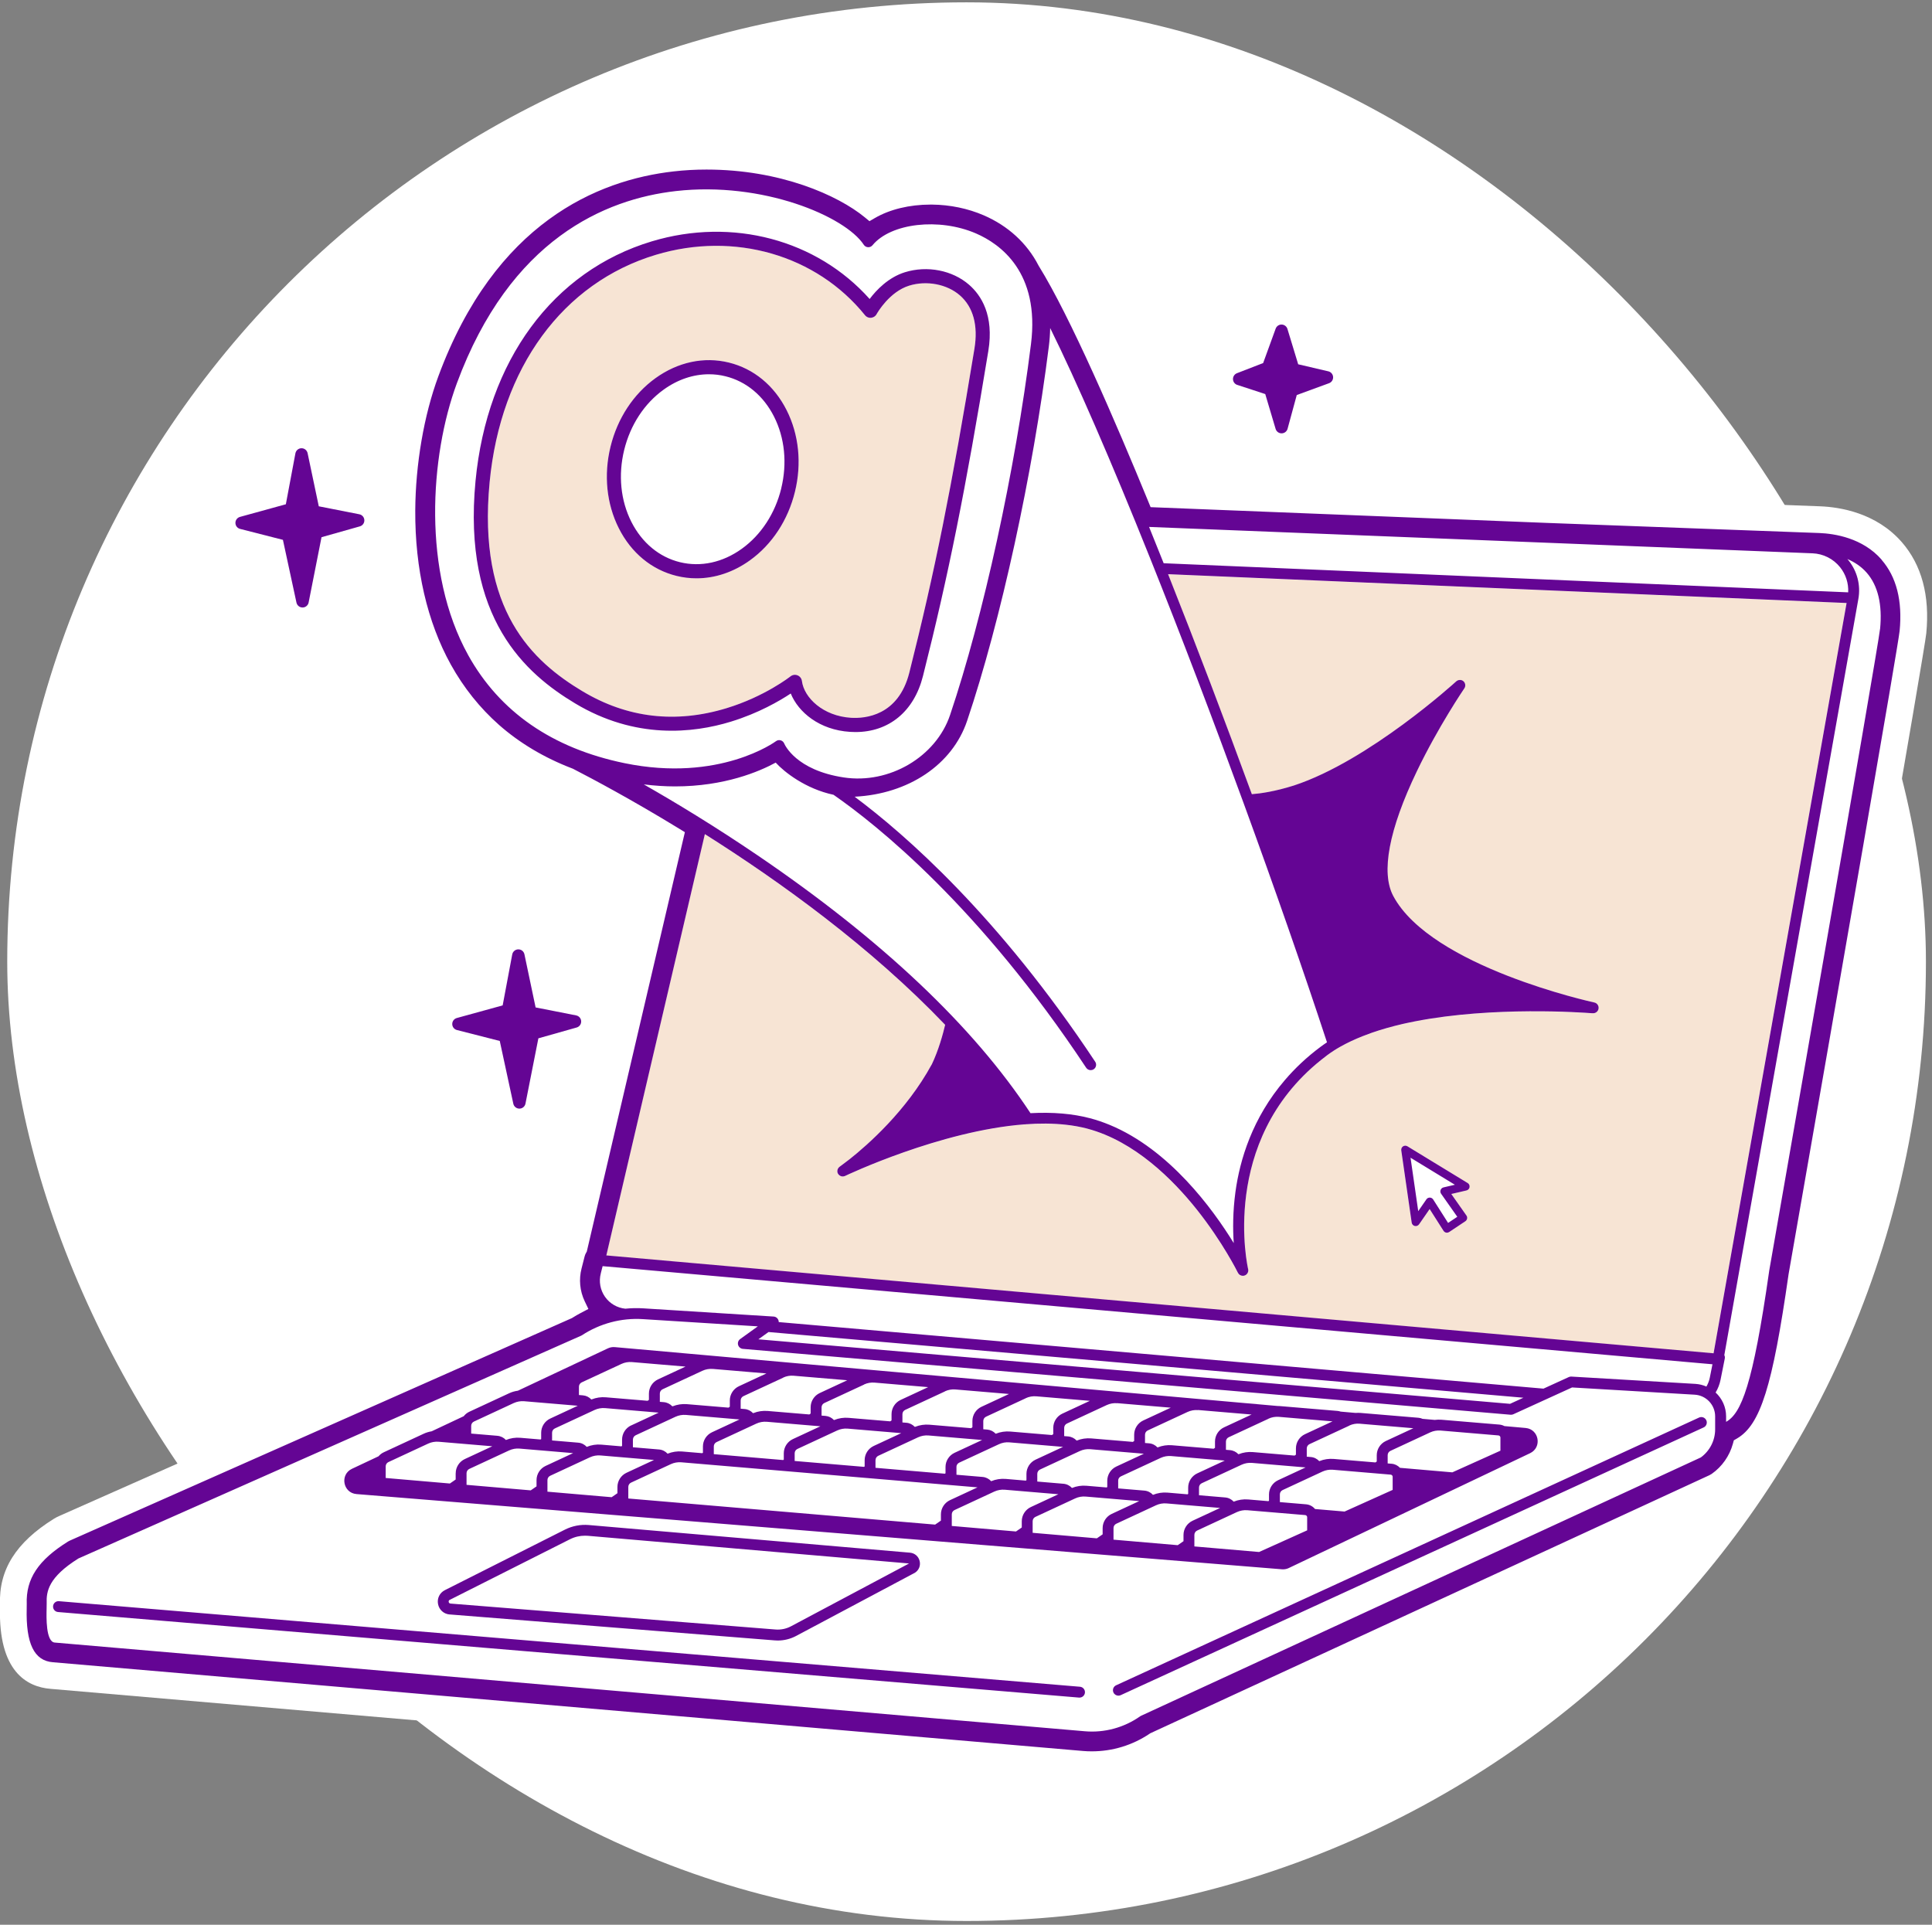 <svg width="267" height="266" viewBox="0 0 267 266" fill="none" xmlns="http://www.w3.org/2000/svg">
<rect x="0" y="0" width="267" height="266" fill="#808080" stroke="none"/>
<rect x="1" y="0.323" width="265.161" height="265.161" rx="132.581" fill="white"/>
<g clip-path="url(#clip0_326_16)">
<path d="M262.828 74.927C259.289 70.865 254.256 70.081 251.564 69.973L213.874 68.573L161.528 66.493C157.037 55.609 151.043 41.85 146.764 34.92C144.773 31.099 141.539 28.142 137.408 26.362C134.786 25.229 131.818 24.612 128.821 24.578H128.584C125.647 24.578 122.896 25.13 120.535 26.18C114.915 22.236 106.151 19.737 97.637 19.737C95.966 19.737 94.295 19.831 92.664 20.018C81.134 21.329 65.606 27.723 57.098 50.743C54.968 56.506 53.726 63.718 53.687 70.525C53.637 79.216 55.501 87.211 59.074 93.649C61.051 97.208 63.555 100.338 66.518 102.951C69.673 105.731 73.414 107.969 77.644 109.606C80.094 110.873 84.772 113.362 90.441 116.773L77.609 171.638C77.442 171.988 77.303 172.348 77.21 172.727L76.796 174.349C76.382 175.931 76.352 177.578 76.692 179.15L8.114 209.545C7.892 209.644 7.685 209.757 7.453 209.895C2.189 213.173 -0.177 216.959 2.80362e-05 221.77C2.80362e-05 221.829 2.80362e-05 221.913 2.80362e-05 222.007V222.145C-0.232 230.978 3.692 233.142 7.005 233.404L149.382 245.668C149.88 245.712 150.387 245.732 150.89 245.732C154.43 245.732 157.846 244.707 160.793 242.77L237.767 207.238C238.087 207.095 238.393 206.918 238.688 206.711C240.547 205.404 241.962 203.556 242.75 201.436C247.088 198.247 248.744 191.257 250.825 176.705L250.849 176.567C255.384 150.633 265.963 90.036 266.209 87.532C266.717 82.326 265.579 78.082 262.818 74.912L262.828 74.927Z" fill="white"/>
<path d="M62.269 221.622L107.176 225.206C107.921 225.265 108.66 225.112 109.321 224.762L125.637 216.081L81.252 212.256C81.119 212.246 80.986 212.241 80.853 212.241C80.128 212.241 79.414 212.409 78.763 212.739L62.17 221.105C62.018 221.183 62.008 221.312 62.023 221.405C62.042 221.499 62.101 221.612 62.274 221.627L62.269 221.622Z" fill="white"/>
<path d="M192.189 203.792L184.193 203.117C183.7 203.073 183.202 203.166 182.754 203.373L177.257 205.927C177.026 206.035 176.878 206.267 176.878 206.523V207.588L180.496 207.894C180.999 207.938 181.433 208.184 181.733 208.544C183.552 208.702 185.258 208.85 185.82 208.894C186.757 208.47 191.065 206.533 192.465 205.902V204.088C192.465 203.935 192.342 203.802 192.189 203.792Z" fill="white"/>
<path d="M255.187 83.351L161.419 79.368C165.298 89.143 169.262 99.593 172.993 109.773C174.176 109.684 176.188 109.403 178.83 108.565C189.216 105.139 201.096 94.309 201.239 94.181C201.254 94.166 201.269 94.156 201.288 94.146C201.308 94.132 201.328 94.117 201.347 94.102C201.367 94.087 201.392 94.077 201.412 94.067C201.431 94.058 201.451 94.048 201.471 94.038C201.495 94.028 201.52 94.023 201.54 94.018C201.559 94.013 201.579 94.003 201.599 94.003C201.623 93.999 201.648 93.999 201.673 93.994C201.693 93.994 201.712 93.989 201.732 93.989C201.757 93.989 201.786 93.989 201.811 93.989C201.831 93.989 201.85 93.989 201.865 93.989C201.895 93.989 201.919 93.999 201.944 94.008C201.959 94.008 201.978 94.018 201.993 94.023C202.018 94.033 202.047 94.048 202.072 94.058C202.087 94.063 202.102 94.072 202.116 94.077C202.141 94.092 202.166 94.107 202.185 94.127C202.2 94.136 202.215 94.146 202.23 94.156C202.25 94.176 202.269 94.196 202.289 94.215C202.299 94.23 202.314 94.24 202.323 94.255C202.343 94.279 202.363 94.309 202.378 94.339C202.383 94.349 202.392 94.358 202.397 94.368C202.417 94.403 202.432 94.437 202.442 94.477C202.442 94.482 202.447 94.487 202.452 94.496C202.466 94.541 202.476 94.58 202.481 94.624C202.506 94.802 202.466 94.989 202.358 95.152C202.323 95.206 198.755 100.446 195.787 106.633C191.937 114.658 190.818 120.608 192.539 123.841C197.769 133.651 220.094 138.511 220.321 138.561C220.71 138.644 220.967 139.014 220.907 139.408C220.848 139.803 220.493 140.079 220.099 140.044C220.099 140.044 220.089 140.044 220.084 140.044C220.074 140.044 220.06 140.044 220.035 140.044C220.025 140.044 220.015 140.044 220 140.044C220 140.044 219.996 140.044 219.991 140.044C218.724 139.946 206.366 139.054 195.521 141.173C195.161 141.242 194.806 141.316 194.461 141.39C194.288 141.43 194.116 141.464 193.943 141.503C193.899 141.513 193.86 141.523 193.815 141.533C192.287 141.888 190.872 142.292 189.566 142.746C189.132 142.899 188.708 143.056 188.299 143.219C187.18 143.663 186.16 144.141 185.238 144.663C185.228 144.668 185.218 144.673 185.208 144.678C185.075 144.752 184.947 144.831 184.819 144.905C184.76 144.939 184.706 144.974 184.646 145.008C184.548 145.067 184.449 145.127 184.356 145.191C184.262 145.25 184.168 145.314 184.08 145.373C184.016 145.417 183.951 145.457 183.887 145.501C183.73 145.61 183.572 145.723 183.419 145.836C183.123 146.058 182.837 146.285 182.551 146.512C168.453 157.8 172.436 175.231 172.481 175.408C172.569 175.783 172.367 176.162 172.002 176.291C171.919 176.32 171.835 176.335 171.746 176.335C171.465 176.335 171.199 176.177 171.071 175.916C171.051 175.876 168.986 171.691 165.372 167.156C162.084 163.025 156.8 157.751 150.293 156.006C150.269 156.001 150.244 155.991 150.224 155.986C149.288 155.74 148.302 155.567 147.286 155.454C145.497 155.257 143.604 155.252 141.677 155.395C141.662 155.409 141.642 155.414 141.627 155.429C141.622 155.419 141.612 155.409 141.608 155.4C129.93 156.287 116.946 162.459 116.778 162.532C116.704 162.567 116.625 162.587 116.546 162.597C116.532 162.597 116.522 162.602 116.507 162.602C116.477 162.602 116.453 162.602 116.423 162.602C116.403 162.602 116.389 162.602 116.369 162.602C116.344 162.602 116.324 162.592 116.3 162.587C116.28 162.587 116.255 162.582 116.236 162.572C116.216 162.567 116.196 162.557 116.182 162.547C116.157 162.537 116.132 162.532 116.113 162.518C116.098 162.508 116.083 162.498 116.063 162.488C116.039 162.473 116.014 162.459 115.994 162.444C115.979 162.434 115.97 162.419 115.955 162.404C115.935 162.385 115.91 162.365 115.891 162.345C115.876 162.33 115.871 162.316 115.856 162.301C115.841 162.281 115.822 162.256 115.807 162.237C115.797 162.222 115.792 162.202 115.782 162.187C115.772 162.163 115.758 162.138 115.748 162.113C115.743 162.094 115.738 162.074 115.733 162.054C115.728 162.03 115.718 162.005 115.713 161.98C115.713 161.961 115.713 161.936 115.713 161.916C115.713 161.892 115.713 161.867 115.713 161.842C115.713 161.823 115.713 161.798 115.718 161.778C115.718 161.754 115.718 161.729 115.728 161.704C115.728 161.685 115.738 161.665 115.748 161.645C115.753 161.621 115.763 161.596 115.772 161.576C115.782 161.556 115.792 161.537 115.802 161.522C115.812 161.497 115.822 161.478 115.836 161.458C115.846 161.438 115.861 161.423 115.876 161.409C115.891 161.389 115.905 161.369 115.925 161.349C115.94 161.335 115.96 161.32 115.974 161.305C115.994 161.29 116.009 161.275 116.024 161.261C116.048 161.241 116.571 160.866 117.424 160.206C119.923 158.224 125.257 153.531 128.737 147.153C128.747 147.138 128.757 147.123 128.766 147.108C129.703 145.141 130.309 142.933 130.61 141.646C120.362 130.92 107.826 121.874 97.395 115.289L83.775 173.53L236.795 187.056L255.177 83.366L255.187 83.351ZM203.088 164.061C203.053 164.287 202.88 164.47 202.659 164.519L200.564 165.007L202.654 167.98C202.742 168.103 202.777 168.256 202.747 168.408C202.718 168.556 202.634 168.689 202.506 168.773L200.273 170.262C200.179 170.326 200.071 170.356 199.962 170.356C199.923 170.356 199.883 170.356 199.844 170.346C199.696 170.316 199.568 170.222 199.484 170.094L197.571 167.087L196.107 169.202C195.974 169.394 195.743 169.483 195.516 169.429C195.289 169.375 195.122 169.192 195.087 168.96L193.648 158.973C193.618 158.757 193.712 158.545 193.894 158.421C194.077 158.298 194.313 158.298 194.496 158.411L202.821 163.489C203.019 163.607 203.122 163.834 203.083 164.061H203.088Z" fill="#F7E4D4"/>
<path d="M92.265 200.903C92.901 200.647 93.591 200.538 94.271 200.597L97.056 200.834C97.086 200.814 97.116 200.79 97.15 200.77V199.902C97.15 199.064 97.643 198.295 98.402 197.94L102.208 196.171L94.794 195.545C94.301 195.505 93.803 195.594 93.354 195.801L87.858 198.355C87.626 198.463 87.478 198.695 87.478 198.951V200.016L91.097 200.321C91.56 200.361 91.974 200.578 92.27 200.903H92.265Z" fill="white"/>
<path d="M104.81 185.095L208.688 194.012L210.531 193.169L106.205 184.089L104.81 185.095Z" fill="white"/>
<path d="M216.802 190.304C216.915 190.255 217.034 190.23 217.157 190.235L234.311 191.246C234.849 191.28 235.356 191.414 235.825 191.616C236.037 191.251 236.199 190.847 236.288 190.413L236.663 188.535L83.283 174.974L83.032 175.965C82.741 177.084 82.953 178.267 83.618 179.208C84.274 180.135 85.294 180.731 86.423 180.845C87.251 180.761 88.084 180.741 88.912 180.796L106.915 181.929C107.23 181.949 107.501 182.166 107.59 182.472C107.61 182.545 107.62 182.619 107.62 182.693L213.307 191.892L216.802 190.295V190.304Z" fill="white"/>
<path d="M136.974 204.693C137.605 204.437 138.295 204.324 138.975 204.378L141.761 204.614C141.79 204.595 141.82 204.575 141.849 204.55V203.683C141.849 202.845 142.342 202.076 143.101 201.721L146.907 199.951L139.488 199.325C138.995 199.281 138.497 199.369 138.049 199.581L132.552 202.135C132.321 202.243 132.173 202.475 132.173 202.731V203.791L135.791 204.097C136.259 204.136 136.673 204.358 136.969 204.683L136.974 204.693Z" fill="white"/>
<path d="M170.499 207.529C171.135 207.273 171.821 207.164 172.506 207.223L175.291 207.46C175.32 207.44 175.35 207.42 175.38 207.396V206.528C175.38 205.69 175.873 204.921 176.632 204.566L180.437 202.797L173.023 202.171C172.535 202.126 172.032 202.215 171.584 202.427L166.088 204.98C165.856 205.089 165.708 205.32 165.708 205.577V206.642L169.326 206.947C169.79 206.987 170.204 207.204 170.499 207.529Z" fill="white"/>
<path d="M83.608 194.599C83.115 194.554 82.617 194.643 82.169 194.855L76.672 197.408C76.441 197.517 76.293 197.748 76.293 198.005V199.07L79.911 199.375C80.374 199.415 80.789 199.631 81.084 199.957C81.72 199.701 82.406 199.592 83.091 199.646L85.876 199.883C85.905 199.863 85.935 199.843 85.965 199.819V198.951C85.965 198.113 86.457 197.344 87.217 196.989L91.022 195.22L83.603 194.594L83.608 194.599Z" fill="white"/>
<path d="M159.335 206.587C159.966 206.331 160.651 206.217 161.326 206.277L164.111 206.513C164.141 206.493 164.17 206.474 164.2 206.449V205.582C164.2 204.744 164.693 203.975 165.452 203.62L169.258 201.85L161.839 201.224C161.346 201.18 160.848 201.268 160.399 201.48L154.903 204.034C154.671 204.142 154.523 204.374 154.523 204.63V205.695L158.142 206.001C158.615 206.04 159.034 206.257 159.33 206.587H159.335Z" fill="white"/>
<path d="M119.5 202.663V201.795C119.5 200.957 119.993 200.188 120.752 199.833L124.557 198.064L117.143 197.438C116.65 197.393 116.153 197.482 115.704 197.694L110.208 200.248C109.976 200.356 109.828 200.588 109.828 200.844V201.909L119.411 202.722C119.441 202.702 119.47 202.683 119.5 202.663Z" fill="white"/>
<path d="M108.32 201.712V200.844C108.32 200.006 108.813 199.237 109.572 198.882L113.378 197.112L105.964 196.486C105.471 196.447 104.973 196.536 104.524 196.743L99.028 199.296C98.796 199.405 98.648 199.636 98.648 199.893V200.957L108.231 201.771C108.261 201.751 108.29 201.731 108.32 201.707V201.712Z" fill="white"/>
<path d="M130.674 203.609V202.742C130.674 201.904 131.167 201.135 131.927 200.78L135.732 199.01L128.318 198.384C127.825 198.344 127.327 198.433 126.879 198.64L121.382 201.194C121.151 201.302 121.003 201.534 121.003 201.79V202.855L130.591 203.668C130.62 203.649 130.65 203.629 130.679 203.609H130.674Z" fill="white"/>
<path d="M195.999 167.383L197.128 165.752C197.232 165.599 197.404 165.51 197.592 165.51H197.601C197.789 165.51 197.966 165.614 198.065 165.771L200.125 169.01L201.397 168.162L199.159 164.978C199.051 164.825 199.026 164.628 199.095 164.45C199.159 164.273 199.312 164.145 199.494 164.1L201.062 163.735L194.935 159.999L195.999 167.383Z" fill="white"/>
<path d="M132.715 99.307C130.763 105.094 124.793 109.092 118.548 109.092C117.873 109.092 117.197 109.043 116.522 108.949C122.901 113.464 136.9 124.905 151.358 146.738C151.585 147.083 151.491 147.546 151.146 147.773C151.018 147.857 150.875 147.896 150.732 147.896C150.491 147.896 150.254 147.778 150.106 147.561C130.778 118.374 112.396 108.012 112.209 107.914C112.11 107.859 112.031 107.786 111.967 107.697C109.369 106.553 108.043 105.03 107.432 104.113C105.209 105.493 97.898 109.225 86.541 107.046C91.382 109.728 97.721 113.474 104.667 118.192C121.816 129.845 134.495 141.823 142.396 153.836C145.487 153.679 148.233 153.905 150.624 154.536C151.55 154.783 152.448 155.088 153.325 155.448C161.597 158.864 167.591 167.077 170.489 171.794C170.361 169.901 170.351 167.451 170.726 164.696C171.327 160.304 173.048 154.507 177.568 149.247C178.948 147.64 180.585 146.087 182.532 144.633C182.803 144.431 183.084 144.234 183.375 144.046C176.843 124.161 167.413 98.321 158.95 77.189C152.96 62.228 147.819 50.54 144.072 43.244C144.191 44.664 144.156 46.163 143.959 47.74C141.751 65.343 137.334 85.583 132.705 99.302L132.715 99.307Z" fill="white"/>
<path d="M86.305 105.475C99.427 108.181 107.161 102.503 107.235 102.443C107.422 102.305 107.664 102.256 107.886 102.32C108.107 102.384 108.29 102.547 108.379 102.759C108.448 102.922 109.995 106.456 116.621 107.452C122.901 108.398 129.343 104.607 131.296 98.83C135.895 85.195 140.287 65.073 142.48 47.559C143.723 37.646 138.246 33.722 134.869 32.263C129.787 30.069 123.108 30.833 120.579 33.9C120.426 34.082 120.194 34.185 119.963 34.171C119.726 34.156 119.509 34.033 119.376 33.835C116.793 29.897 105.386 25.046 93.398 26.412C83.662 27.521 70.506 33.027 63.136 52.981C59.424 63.028 58.33 79.068 64.704 90.544C69.066 98.401 76.332 103.424 86.309 105.48L86.305 105.475ZM65.724 66.454C67.321 49.827 76.431 37.449 90.095 33.347C101.231 30 112.889 33.136 120.189 41.318C121.111 40.086 122.787 38.326 125.06 37.621C128.141 36.665 131.626 37.345 133.933 39.352C135.594 40.796 137.403 43.556 136.59 48.51C133.43 67.77 131.069 79.526 127.559 93.427C126.327 98.317 122.861 101.167 118.223 101.167C117.981 101.167 117.735 101.157 117.483 101.142C113.239 100.876 110.336 98.421 109.286 95.838C107.762 96.849 104.859 98.549 101.029 99.722C95.799 101.329 87.818 102.192 79.497 97.203C72.709 93.132 63.9 85.511 65.729 66.449L65.724 66.454Z" fill="white"/>
<path d="M80.498 95.531C86.665 99.229 93.354 100.022 100.388 97.878C105.693 96.266 109.212 93.501 109.247 93.471C109.424 93.333 109.636 93.259 109.853 93.259C109.976 93.259 110.099 93.284 110.218 93.333C110.543 93.466 110.775 93.762 110.819 94.112C111.115 96.419 113.737 98.953 117.602 99.199C119.52 99.317 124.148 98.953 125.667 92.948C129.162 79.107 131.513 67.394 134.663 48.194C135.19 44.975 134.495 42.427 132.652 40.82C130.872 39.267 128.052 38.73 125.637 39.479C122.921 40.322 121.255 43.215 121.176 43.358C121.038 43.654 120.762 43.861 120.436 43.91C120.096 43.96 119.751 43.827 119.534 43.56C112.816 35.239 101.483 31.962 90.653 35.21C77.772 39.08 69.18 50.826 67.662 66.635C65.956 84.401 73.626 91.41 80.493 95.531H80.498ZM84.373 61.73C85.329 57.821 87.537 54.455 90.589 52.256C93.689 50.023 97.288 49.259 100.719 50.097C104.15 50.935 106.989 53.276 108.714 56.683C110.41 60.039 110.819 64.042 109.863 67.956C108.907 71.865 106.698 75.232 103.647 77.431C101.364 79.072 98.816 79.92 96.263 79.92C95.346 79.92 94.424 79.811 93.517 79.59C90.086 78.752 87.247 76.41 85.521 73.004C83.826 69.647 83.416 65.644 84.373 61.73Z" fill="#F7E4D4"/>
<path d="M255.414 81.858C255.478 80.606 255.084 79.368 254.29 78.382C253.358 77.224 251.978 76.524 250.489 76.465L158.792 72.817C159.457 74.464 160.133 76.14 160.808 77.835L255.409 81.858H255.414Z" fill="white"/>
<path d="M93.98 77.697C96.849 78.397 99.881 77.741 102.513 75.848C105.19 73.921 107.132 70.958 107.975 67.498C108.818 64.037 108.468 60.513 106.979 57.57C105.52 54.676 103.134 52.7 100.26 52C99.511 51.817 98.747 51.724 97.988 51.724C95.834 51.724 93.674 52.448 91.732 53.843C89.056 55.771 87.113 58.733 86.27 62.194C85.427 65.654 85.778 69.179 87.266 72.122C88.725 75.015 91.111 76.992 93.985 77.697H93.98Z" fill="white"/>
<path d="M148.144 205.635C148.78 205.379 149.47 205.27 150.15 205.33L152.935 205.566C152.965 205.546 152.995 205.527 153.024 205.502V204.635C153.024 203.797 153.517 203.028 154.276 202.673L158.082 200.903L150.668 200.277C150.175 200.233 149.677 200.321 149.228 200.533L143.732 203.087C143.5 203.195 143.353 203.427 143.353 203.683V204.748L146.971 205.054C147.434 205.093 147.848 205.31 148.144 205.635Z" fill="white"/>
<path d="M94.142 202.091C93.65 202.052 93.152 202.135 92.703 202.347L87.207 204.901C86.975 205.009 86.827 205.241 86.827 205.497V207.094C93.27 207.642 125.967 210.422 129.23 210.703C129.403 210.585 129.679 210.397 130.029 210.151V209.283C130.029 208.445 130.522 207.676 131.281 207.321L135.086 205.552L94.142 202.086V202.091Z" fill="white"/>
<path d="M60.618 199.252C60.125 199.208 59.627 199.297 59.179 199.509L53.682 202.062C53.451 202.171 53.303 202.402 53.303 202.659V204.261C55.275 204.428 60.904 204.916 62.176 205.025C62.348 204.907 62.624 204.719 62.974 204.473V203.605C62.974 202.767 63.467 201.998 64.226 201.643L68.032 199.874L60.613 199.248L60.618 199.252Z" fill="white"/>
<path d="M82.968 201.145C82.475 201.106 81.977 201.194 81.528 201.401L76.032 203.955C75.8 204.063 75.652 204.295 75.652 204.551V206.153C77.624 206.321 83.254 206.809 84.525 206.917C84.698 206.799 84.974 206.607 85.324 206.365V205.498C85.324 204.66 85.817 203.891 86.576 203.536L90.382 201.766L82.968 201.14V201.145Z" fill="white"/>
<path d="M71.793 200.198C71.3 200.154 70.802 200.242 70.353 200.454L64.857 203.008C64.625 203.116 64.478 203.348 64.478 203.604V205.206C66.449 205.374 72.074 205.862 73.35 205.97C73.523 205.852 73.799 205.665 74.149 205.418V204.551C74.149 203.713 74.642 202.944 75.401 202.589L79.207 200.819L71.793 200.193V200.198Z" fill="white"/>
<path d="M69.919 199.005C70.55 198.749 71.24 198.64 71.916 198.699L74.701 198.936C74.731 198.916 74.76 198.897 74.79 198.872V198.004C74.79 197.166 75.283 196.397 76.042 196.042L79.847 194.273L72.433 193.647C71.941 193.607 71.443 193.691 70.994 193.903L65.498 196.456C65.266 196.565 65.118 196.797 65.118 197.053V198.118L68.736 198.423C69.21 198.463 69.624 198.68 69.919 199.005Z" fill="white"/>
<path d="M81.71 193.391C81.71 193.391 81.745 193.391 81.765 193.391C82.391 193.144 83.066 193.041 83.736 193.1L89.499 193.583C89.558 193.543 89.617 193.499 89.681 193.455V192.587C89.681 191.749 90.174 190.98 90.933 190.625L94.739 188.856L87.325 188.23C86.832 188.185 86.334 188.279 85.886 188.486L80.389 191.039C80.158 191.148 80.01 191.379 80.01 191.636V192.774L80.557 192.819C81.01 192.858 81.415 193.07 81.71 193.381V193.391Z" fill="white"/>
<path d="M150.027 206.829C149.534 206.785 149.036 206.873 148.588 207.085L143.091 209.639C142.86 209.747 142.712 209.979 142.712 210.235V211.837C144.684 212.005 150.303 212.493 151.585 212.601C151.757 212.483 152.033 212.296 152.383 212.049V211.182C152.383 210.344 152.876 209.575 153.636 209.22L157.441 207.45L150.027 206.824V206.829Z" fill="white"/>
<path d="M180.649 209.692C180.649 209.535 180.531 209.406 180.373 209.397L172.378 208.726C171.885 208.682 171.387 208.771 170.938 208.983L165.442 211.536C165.21 211.644 165.062 211.876 165.062 212.132V213.735C167.069 213.907 172.856 214.405 174 214.504C174.941 214.08 179.244 212.142 180.644 211.511V209.697L180.649 209.692Z" fill="white"/>
<path d="M234.222 192.75L217.26 191.749L209.136 195.456C209.018 195.51 208.89 195.535 208.761 195.52L102.665 186.415C102.35 186.391 102.088 186.169 102.005 185.868C101.921 185.567 102.034 185.242 102.29 185.06L104.731 183.305L88.828 182.304C85.88 182.117 82.898 182.91 80.428 184.532C80.394 184.557 80.359 184.577 80.32 184.591L10.835 215.386C6.679 217.988 6.393 219.94 6.452 221.572C6.457 221.754 6.452 222.006 6.442 222.321C6.413 223.455 6.324 226.911 7.566 227.004L149.938 239.269C152.645 239.496 155.351 238.761 157.569 237.203C157.609 237.179 157.648 237.154 157.688 237.134L235.055 201.425C236.297 200.528 237.037 199.084 237.037 197.546V195.752C237.037 194.174 235.799 192.858 234.227 192.76L234.222 192.75ZM149.194 234.61C149.194 234.61 149.15 234.61 149.13 234.61L8.025 222.785C7.611 222.75 7.305 222.385 7.34 221.971C7.374 221.557 7.739 221.252 8.153 221.286L149.258 233.112C149.672 233.146 149.978 233.511 149.943 233.925C149.909 234.32 149.584 234.615 149.194 234.615V234.61ZM61.489 219.758L78.082 211.393C79.102 210.88 80.241 210.658 81.38 210.757L125.764 214.577C126.425 214.636 126.952 215.09 127.105 215.736C127.258 216.381 126.992 217.022 126.425 217.367C126.41 217.377 126.4 217.382 126.386 217.387L110.03 226.087C109.246 226.506 108.378 226.718 107.496 226.718C107.353 226.718 107.21 226.713 107.062 226.699L62.16 223.115C61.356 223.056 60.711 222.479 60.553 221.685C60.395 220.892 60.775 220.118 61.494 219.753L61.489 219.758ZM49.274 206.473C47.401 206.32 46.938 203.782 48.643 202.983L52.316 201.253C52.513 201.021 52.76 200.829 53.045 200.696L58.542 198.142C58.897 197.975 59.276 197.861 59.661 197.797L64.092 195.712C64.299 195.456 64.561 195.239 64.866 195.096L70.362 192.543C70.747 192.365 71.161 192.247 71.58 192.188L84.022 186.332C84.318 186.194 84.643 186.134 84.968 186.164L172.027 193.898L173.684 194.036C173.713 194.036 173.738 194.046 173.767 194.051L176.528 194.298C176.641 194.298 176.755 194.298 176.868 194.312L184.864 194.983C185.011 194.997 185.149 195.032 185.283 195.076L187.338 195.259C187.575 195.239 187.806 195.239 188.043 195.259L196.039 195.929C196.241 195.944 196.428 196.003 196.601 196.077L198.281 196.225C198.592 196.185 198.907 196.176 199.218 196.2L207.214 196.871C207.465 196.89 207.702 196.969 207.914 197.078L210.837 197.339C212.7 197.507 213.154 200.021 211.463 200.824L178.12 216.692C177.829 216.83 177.504 216.889 177.183 216.864L49.279 206.468L49.274 206.473ZM235.44 197.275L154.878 234.275C154.774 234.32 154.671 234.344 154.562 234.344C154.276 234.344 154.005 234.182 153.877 233.906C153.705 233.531 153.867 233.082 154.247 232.91L234.809 195.909C235.183 195.737 235.632 195.9 235.804 196.279C235.977 196.654 235.814 197.102 235.435 197.275H235.44Z" fill="white"/>
<path d="M161.202 207.775C160.709 207.736 160.211 207.82 159.763 208.032L154.266 210.585C154.035 210.694 153.887 210.925 153.887 211.182V212.784C155.858 212.951 161.488 213.439 162.76 213.548C162.932 213.429 163.208 213.237 163.558 212.996V212.128C163.558 211.29 164.051 210.521 164.81 210.166L168.616 208.397L161.202 207.771V207.775Z" fill="white"/>
<path d="M257.983 79.152C257.209 78.264 256.262 77.663 255.301 77.249C255.355 77.313 255.41 77.377 255.464 77.441C256.667 78.935 257.16 80.877 256.819 82.765L238.295 187.274C238.364 187.422 238.388 187.585 238.359 187.747L237.767 190.71C237.639 191.336 237.407 191.918 237.092 192.44C237.984 193.268 238.541 194.441 238.541 195.738V196.492C240.626 195.324 242.233 191.479 244.486 175.71C244.486 175.7 244.486 175.695 244.486 175.685C244.639 174.822 259.57 89.464 259.817 86.906C260.147 83.534 259.526 80.916 257.978 79.142L257.983 79.152Z" fill="white"/>
<path d="M191.771 201.111V202.25L192.318 202.294C192.771 202.334 193.175 202.545 193.471 202.856C196.02 203.078 199.815 203.403 200.708 203.482C201.649 203.058 205.953 201.121 207.353 200.49V198.676C207.353 198.518 207.234 198.39 207.076 198.38L199.081 197.705C198.588 197.66 198.09 197.754 197.642 197.961L192.145 200.515C191.914 200.623 191.766 200.855 191.766 201.111H191.771Z" fill="white"/>
<path d="M138.848 205.877C138.355 205.832 137.857 205.921 137.408 206.133L131.912 208.687C131.68 208.795 131.532 209.027 131.532 209.283V210.885C133.504 211.053 139.133 211.541 140.405 211.649C140.578 211.531 140.854 211.339 141.204 211.097V210.23C141.204 209.392 141.697 208.623 142.456 208.268L146.261 206.498L138.848 205.872V205.877Z" fill="white"/>
<path d="M135.89 196.378V197.517L136.437 197.561C136.89 197.601 137.295 197.813 137.59 198.123C137.61 198.123 137.625 198.123 137.645 198.123C138.271 197.877 138.946 197.773 139.616 197.832L145.379 198.315C145.438 198.276 145.497 198.232 145.561 198.187V197.32C145.561 196.482 146.054 195.713 146.813 195.358L150.619 193.588L143.205 192.962C142.712 192.918 142.214 193.011 141.766 193.218L136.269 195.772C136.038 195.88 135.89 196.112 135.89 196.368V196.378Z" fill="white"/>
<path d="M147.065 197.325V198.464L147.612 198.508C148.075 198.548 148.484 198.76 148.78 199.075C148.795 199.075 148.805 199.075 148.819 199.075C149.445 198.829 150.121 198.725 150.791 198.779L156.554 199.262C156.613 199.223 156.672 199.179 156.736 199.134V198.267C156.736 197.429 157.229 196.66 157.988 196.305L161.794 194.535L154.375 193.909C153.882 193.865 153.384 193.953 152.935 194.165L147.439 196.719C147.207 196.827 147.06 197.059 147.06 197.315L147.065 197.325Z" fill="white"/>
<path d="M158.245 198.271V199.409L158.792 199.454C159.256 199.493 159.665 199.7 159.961 200.016C159.975 200.016 159.985 200.016 160 200.016C160.626 199.769 161.301 199.666 161.972 199.72L167.734 200.203C167.793 200.164 167.853 200.119 167.917 200.075V199.207C167.917 198.369 168.41 197.6 169.169 197.245L172.974 195.476L165.56 194.85C165.067 194.805 164.57 194.894 164.121 195.106L158.625 197.66C158.393 197.768 158.245 198 158.245 198.256V198.271Z" fill="white"/>
<path d="M124.715 195.432V196.57L125.262 196.615C125.716 196.654 126.12 196.866 126.416 197.177C126.435 197.177 126.45 197.177 126.47 197.177C127.096 196.93 127.771 196.827 128.441 196.881L134.204 197.364C134.263 197.325 134.322 197.28 134.386 197.236V196.368C134.386 195.53 134.879 194.761 135.638 194.406L139.444 192.637L132.03 192.011C131.537 191.966 131.039 192.055 130.591 192.267L125.094 194.82C124.863 194.929 124.715 195.161 124.715 195.417V195.432Z" fill="white"/>
<path d="M180.596 200.164V201.303L181.143 201.347C181.606 201.387 182.015 201.594 182.311 201.909C182.326 201.909 182.336 201.909 182.351 201.909C182.977 201.663 183.652 201.559 184.322 201.613L190.085 202.096C190.144 202.057 190.203 202.013 190.267 201.968V201.101C190.267 200.263 190.76 199.494 191.519 199.139L195.325 197.369L187.911 196.743C187.418 196.699 186.92 196.787 186.472 196.999L180.975 199.553C180.744 199.661 180.596 199.893 180.596 200.149V200.164Z" fill="white"/>
<path d="M169.42 199.217V200.356L169.967 200.4C170.431 200.44 170.84 200.652 171.135 200.962C171.15 200.962 171.165 200.962 171.175 200.962C171.801 200.716 172.476 200.612 173.147 200.671L178.909 201.155C178.968 201.115 179.027 201.071 179.092 201.026V200.159C179.092 199.321 179.584 198.552 180.344 198.197L184.149 196.427L176.73 195.801C176.237 195.757 175.74 195.85 175.291 196.058L169.795 198.611C169.563 198.719 169.415 198.951 169.415 199.207L169.42 199.217Z" fill="white"/>
<path d="M102.359 193.538V194.677L102.907 194.721C103.36 194.761 103.764 194.973 104.06 195.283C104.08 195.283 104.095 195.283 104.114 195.283C104.74 195.037 105.416 194.933 106.086 194.987L111.849 195.47C111.908 195.431 111.967 195.387 112.031 195.342V194.475C112.031 193.637 112.524 192.868 113.283 192.513L117.089 190.743L109.675 190.117C109.182 190.073 108.684 190.161 108.235 190.373L102.739 192.927C102.507 193.035 102.359 193.267 102.359 193.523V193.538Z" fill="white"/>
<path d="M91.185 192.592V193.73L91.732 193.775C92.195 193.814 92.604 194.026 92.9 194.342C92.92 194.342 92.939 194.342 92.959 194.346C93.58 194.105 94.246 193.996 94.911 194.051L100.674 194.534C100.733 194.494 100.792 194.45 100.856 194.406V193.538C100.856 192.7 101.349 191.931 102.108 191.576L105.914 189.806L98.495 189.18C98.002 189.136 97.504 189.225 97.056 189.437L91.559 191.99C91.328 192.099 91.18 192.33 91.18 192.587L91.185 192.592Z" fill="white"/>
<path d="M113.54 194.485V195.624L114.087 195.668C114.541 195.708 114.945 195.92 115.241 196.23C115.26 196.23 115.275 196.23 115.295 196.23C115.921 195.984 116.596 195.88 117.267 195.934L123.029 196.418C123.088 196.378 123.148 196.334 123.212 196.289V195.422C123.212 194.584 123.705 193.815 124.464 193.46L128.269 191.69L120.855 191.064C120.362 191.025 119.865 191.113 119.416 191.321L113.92 193.874C113.688 193.982 113.54 194.214 113.54 194.47V194.485Z" fill="white"/>
<path d="M109.28 95.842C110.33 98.425 113.233 100.88 117.478 101.146C117.724 101.161 117.97 101.171 118.217 101.171C122.856 101.171 126.321 98.322 127.553 93.432C131.063 79.531 133.424 67.774 136.584 48.515C137.397 43.56 135.588 40.8 133.927 39.356C131.62 37.344 128.135 36.669 125.054 37.625C122.782 38.33 121.106 40.085 120.184 41.322C112.888 33.135 101.23 30.005 90.09 33.352C76.425 37.453 67.316 49.831 65.718 66.458C63.89 85.52 72.703 93.141 79.486 97.213C87.807 102.206 95.788 101.338 101.018 99.731C104.843 98.558 107.752 96.858 109.275 95.847L109.28 95.842ZM80.497 95.532C73.625 91.411 65.96 84.401 67.665 66.635C69.184 50.827 77.776 39.075 90.656 35.21C101.481 31.962 112.819 35.235 119.538 43.56C119.755 43.832 120.1 43.965 120.44 43.91C120.765 43.861 121.042 43.654 121.18 43.358C121.258 43.215 122.925 40.322 125.641 39.479C128.056 38.73 130.876 39.267 132.655 40.82C134.499 42.427 135.194 44.975 134.666 48.194C131.517 67.394 129.16 79.107 125.67 92.948C124.157 98.953 119.528 99.317 117.606 99.199C113.736 98.957 111.119 96.424 110.823 94.112C110.778 93.762 110.547 93.466 110.221 93.333C110.103 93.284 109.98 93.259 109.857 93.259C109.64 93.259 109.423 93.333 109.25 93.471C109.216 93.501 105.696 96.266 100.392 97.878C93.358 100.017 86.668 99.229 80.502 95.532H80.497ZM108.713 56.688C106.993 53.276 104.153 50.94 100.717 50.102C97.287 49.264 93.688 50.028 90.587 52.261C87.536 54.459 85.328 57.821 84.371 61.735C83.415 65.644 83.824 69.647 85.52 73.009C87.24 76.42 90.08 78.757 93.516 79.595C94.422 79.817 95.339 79.925 96.261 79.925C98.815 79.925 101.368 79.077 103.646 77.436C106.702 75.237 108.905 71.875 109.862 67.961C110.818 64.052 110.409 60.05 108.713 56.688ZM107.969 67.498C107.121 70.958 105.183 73.926 102.507 75.848C99.874 77.741 96.848 78.397 93.974 77.697C91.105 76.997 88.719 75.015 87.255 72.122C85.766 69.179 85.416 65.654 86.259 62.194C87.107 58.733 89.044 55.766 91.721 53.843C93.663 52.443 95.823 51.724 97.977 51.724C98.741 51.724 99.5 51.812 100.249 52C103.118 52.7 105.504 54.681 106.968 57.57C108.457 60.513 108.807 64.042 107.964 67.498H107.969ZM202.826 163.494L194.5 158.416C194.313 158.303 194.076 158.308 193.899 158.426C193.716 158.545 193.623 158.761 193.652 158.978L195.092 168.965C195.126 169.197 195.294 169.38 195.52 169.434C195.747 169.488 195.979 169.394 196.112 169.207L197.576 167.092L199.489 170.099C199.572 170.227 199.701 170.316 199.848 170.351C199.888 170.36 199.927 170.36 199.967 170.36C200.075 170.36 200.184 170.326 200.277 170.267L202.51 168.778C202.639 168.694 202.722 168.561 202.752 168.413C202.781 168.265 202.747 168.108 202.658 167.984L200.568 165.012L202.663 164.524C202.885 164.47 203.058 164.292 203.092 164.066C203.127 163.839 203.023 163.612 202.831 163.494H202.826ZM199.494 164.1C199.311 164.144 199.163 164.273 199.094 164.45C199.025 164.628 199.05 164.82 199.158 164.978L201.396 168.162L200.125 169.01L198.064 165.771C197.96 165.613 197.788 165.515 197.601 165.51H197.591C197.408 165.51 197.231 165.599 197.127 165.751L195.999 167.383L194.934 159.999L201.061 163.735L199.494 164.1ZM149.938 233.921C149.903 234.315 149.578 234.611 149.189 234.611C149.169 234.611 149.144 234.611 149.125 234.611L8.019 222.785C7.605 222.751 7.3 222.386 7.334 221.972C7.369 221.558 7.733 221.252 8.147 221.287L149.253 233.112C149.667 233.147 149.972 233.512 149.938 233.926V233.921ZM62.15 223.12L107.052 226.704C107.195 226.714 107.343 226.724 107.486 226.724C108.368 226.724 109.235 226.507 110.019 226.093L126.375 217.392C126.375 217.392 126.4 217.377 126.415 217.373C126.981 217.027 127.248 216.387 127.095 215.741C126.942 215.095 126.42 214.642 125.754 214.582L81.369 210.762C80.231 210.664 79.092 210.885 78.072 211.398L61.479 219.763C60.759 220.128 60.38 220.902 60.538 221.696C60.695 222.489 61.341 223.061 62.145 223.125L62.15 223.12ZM62.164 221.099L78.757 212.734C79.407 212.404 80.122 212.236 80.847 212.236C80.98 212.236 81.113 212.241 81.246 212.251L125.631 216.076L109.314 224.757C108.654 225.107 107.914 225.26 107.17 225.2L62.263 221.617C62.09 221.602 62.031 221.489 62.011 221.395C61.992 221.301 62.002 221.173 62.159 221.094L62.164 221.099ZM235.809 196.279C235.981 196.654 235.819 197.103 235.439 197.275L154.877 234.276C154.774 234.32 154.67 234.345 154.562 234.345C154.276 234.345 154.005 234.182 153.877 233.906C153.704 233.531 153.867 233.083 154.246 232.91L234.808 195.91C235.183 195.737 235.631 195.9 235.804 196.279H235.809ZM178.115 216.702L211.457 200.834C213.143 200.031 212.695 197.512 210.831 197.349L207.908 197.088C207.696 196.975 207.464 196.901 207.208 196.881L199.213 196.21C198.902 196.186 198.587 196.196 198.276 196.235L196.595 196.087C196.418 196.008 196.23 195.954 196.033 195.939L188.038 195.269C187.801 195.249 187.564 195.249 187.333 195.269L185.277 195.087C185.144 195.042 185.006 195.008 184.858 194.993L176.862 194.322C176.749 194.313 176.636 194.308 176.522 194.308L173.762 194.061C173.732 194.061 173.708 194.046 173.678 194.046L172.022 193.908L84.963 186.174C84.638 186.145 84.312 186.204 84.016 186.342L71.575 192.198C71.156 192.257 70.742 192.37 70.357 192.553L64.861 195.106C64.55 195.249 64.289 195.466 64.087 195.722L59.655 197.808C59.271 197.872 58.891 197.985 58.536 198.153L53.04 200.706C52.754 200.839 52.508 201.031 52.31 201.263L48.638 202.993C46.937 203.792 47.396 206.331 49.269 206.483L177.173 216.88C177.493 216.904 177.819 216.845 178.11 216.707L178.115 216.702ZM185.819 208.899C185.257 208.85 183.557 208.702 181.733 208.549C181.437 208.189 181.003 207.943 180.495 207.898L176.877 207.593V206.528C176.877 206.271 177.025 206.04 177.257 205.931L182.753 203.378C183.202 203.171 183.7 203.082 184.193 203.122L192.188 203.797C192.341 203.812 192.464 203.94 192.464 204.093V205.907C191.064 206.538 186.756 208.475 185.819 208.899ZM87.472 198.951C87.472 198.695 87.62 198.463 87.852 198.355L93.348 195.801C93.796 195.594 94.294 195.506 94.787 195.545L102.201 196.171L98.396 197.941C97.636 198.296 97.144 199.065 97.144 199.903V200.77C97.114 200.79 97.079 200.815 97.05 200.834L94.265 200.598C93.585 200.539 92.894 200.647 92.258 200.903C91.963 200.578 91.549 200.361 91.085 200.322L87.467 200.016V198.951H87.472ZM87.221 196.994C86.462 197.349 85.969 198.118 85.969 198.956V199.824C85.939 199.843 85.909 199.868 85.88 199.888L83.095 199.651C82.409 199.592 81.724 199.7 81.088 199.962C80.793 199.636 80.379 199.42 79.915 199.38L76.297 199.074V198.01C76.297 197.753 76.445 197.522 76.677 197.413L82.173 194.86C82.621 194.653 83.119 194.564 83.612 194.603L91.031 195.229L87.225 196.999L87.221 196.994ZM98.647 199.898C98.647 199.641 98.795 199.41 99.027 199.301L104.523 196.748C104.972 196.541 105.469 196.452 105.962 196.491L113.376 197.117L109.571 198.887C108.812 199.242 108.319 200.011 108.319 200.849V201.717C108.289 201.736 108.259 201.761 108.23 201.781L98.647 200.967V199.903V199.898ZM109.822 200.844C109.822 200.588 109.97 200.356 110.202 200.248L115.698 197.694C116.147 197.487 116.644 197.398 117.137 197.438L124.551 198.064L120.746 199.834C119.987 200.189 119.494 200.958 119.494 201.796V202.663C119.464 202.683 119.434 202.703 119.405 202.722L109.822 201.909V200.844ZM120.997 201.791C120.997 201.534 121.145 201.303 121.377 201.194L126.873 198.641C127.322 198.434 127.819 198.345 128.312 198.384L135.726 199.01L131.921 200.78C131.162 201.135 130.669 201.904 130.669 202.742V203.61C130.639 203.629 130.61 203.649 130.58 203.669L120.992 202.855V201.791H120.997ZM132.177 202.742C132.177 202.486 132.325 202.254 132.557 202.145L138.053 199.592C138.502 199.385 138.999 199.291 139.492 199.336L146.911 199.962L143.106 201.731C142.347 202.086 141.854 202.855 141.854 203.693V204.561C141.824 204.581 141.794 204.605 141.765 204.625L138.98 204.388C138.299 204.334 137.609 204.443 136.978 204.704C136.683 204.379 136.264 204.157 135.8 204.117L132.182 203.812V202.752L132.177 202.742ZM143.352 203.688C143.352 203.432 143.5 203.2 143.732 203.092L149.228 200.538C149.677 200.331 150.174 200.243 150.667 200.282L158.081 200.908L154.276 202.678C153.517 203.033 153.024 203.802 153.024 204.64V205.507C152.994 205.527 152.965 205.552 152.935 205.571L150.15 205.335C149.47 205.276 148.779 205.384 148.144 205.64C147.848 205.315 147.434 205.098 146.97 205.059L143.352 204.753V203.688ZM154.527 204.635C154.527 204.379 154.675 204.147 154.907 204.038L160.403 201.485C160.852 201.278 161.35 201.189 161.842 201.229L169.261 201.855L165.456 203.624C164.697 203.979 164.204 204.748 164.204 205.586V206.454C164.174 206.474 164.145 206.498 164.115 206.518L161.33 206.281C160.65 206.227 159.969 206.336 159.338 206.592C159.043 206.266 158.628 206.045 158.15 206.005L154.532 205.7V204.635H154.527ZM165.702 205.581C165.702 205.325 165.85 205.093 166.082 204.985L171.578 202.431C172.027 202.224 172.525 202.136 173.018 202.175L180.431 202.801L176.626 204.571C175.867 204.926 175.374 205.695 175.374 206.533V207.4C175.344 207.42 175.315 207.445 175.285 207.464L172.5 207.228C171.815 207.169 171.13 207.277 170.494 207.533C170.198 207.208 169.784 206.991 169.32 206.952L165.702 206.646V205.581ZM197.645 197.96C198.094 197.753 198.591 197.665 199.084 197.704L207.08 198.379C207.238 198.394 207.356 198.522 207.356 198.675V200.489C205.956 201.12 201.648 203.057 200.711 203.481C199.819 203.402 196.023 203.077 193.475 202.855C193.179 202.54 192.775 202.328 192.321 202.293L191.774 202.249V201.11C191.774 200.854 191.922 200.622 192.154 200.514L197.65 197.96H197.645ZM186.47 197.014C186.919 196.807 187.416 196.713 187.909 196.758L195.323 197.384L191.518 199.153C190.759 199.508 190.266 200.277 190.266 201.115V201.983C190.202 202.027 190.142 202.072 190.083 202.111L184.321 201.628C183.65 201.574 182.975 201.672 182.349 201.924C182.334 201.924 182.324 201.924 182.31 201.924C182.014 201.608 181.605 201.396 181.141 201.362L180.594 201.317V200.179C180.594 199.922 180.742 199.691 180.974 199.582L186.47 197.029V197.014ZM175.295 196.068C175.743 195.86 176.241 195.772 176.734 195.811L184.153 196.437L180.348 198.207C179.588 198.562 179.096 199.331 179.096 200.169V201.036C179.031 201.081 178.972 201.125 178.913 201.165L173.151 200.681C172.48 200.622 171.805 200.726 171.179 200.972C171.164 200.972 171.149 200.972 171.139 200.972C170.844 200.657 170.439 200.45 169.971 200.41L169.424 200.366V199.227C169.424 198.971 169.572 198.739 169.804 198.631L175.3 196.077L175.295 196.068ZM165.554 194.865L172.968 195.491L169.163 197.26C168.404 197.615 167.911 198.384 167.911 199.222V200.09C167.847 200.134 167.787 200.179 167.728 200.218L161.966 199.735C161.295 199.681 160.62 199.779 159.994 200.031C159.979 200.031 159.969 200.031 159.955 200.031C159.659 199.715 159.25 199.503 158.786 199.469L158.239 199.424V198.286C158.239 198.029 158.387 197.798 158.619 197.689L164.115 195.136C164.564 194.929 165.061 194.835 165.554 194.88V194.865ZM154.379 193.918L161.798 194.544L157.993 196.314C157.233 196.669 156.741 197.438 156.741 198.276V199.143C156.676 199.188 156.617 199.232 156.558 199.272L150.796 198.789C150.125 198.734 149.45 198.833 148.824 199.084C148.809 199.084 148.799 199.084 148.784 199.084C148.489 198.769 148.079 198.557 147.616 198.517L147.069 198.473V197.334C147.069 197.078 147.217 196.846 147.449 196.738L152.945 194.184C153.393 193.977 153.891 193.884 154.384 193.928L154.379 193.918ZM141.765 193.228C142.213 193.021 142.711 192.932 143.204 192.972L150.618 193.598L146.813 195.368C146.053 195.722 145.561 196.491 145.561 197.329V198.197C145.496 198.241 145.437 198.286 145.378 198.325L139.616 197.842C138.945 197.783 138.27 197.886 137.644 198.133C137.624 198.133 137.609 198.133 137.59 198.133C137.294 197.817 136.89 197.61 136.436 197.571L135.889 197.527V196.388C135.889 196.132 136.037 195.9 136.269 195.791L141.765 193.238V193.228ZM130.59 192.282C131.038 192.075 131.536 191.981 132.029 192.025L139.443 192.651L135.638 194.421C134.878 194.776 134.385 195.545 134.385 196.383V197.251C134.321 197.295 134.262 197.339 134.203 197.379L128.441 196.896C127.77 196.841 127.095 196.94 126.469 197.191C126.449 197.191 126.434 197.191 126.415 197.191C126.119 196.876 125.715 196.664 125.261 196.629L124.714 196.585V195.446C124.714 195.19 124.862 194.958 125.094 194.85L130.59 192.296V192.282ZM119.415 191.335C119.863 191.128 120.361 191.039 120.854 191.079L128.268 191.705L124.463 193.475C123.703 193.83 123.21 194.599 123.21 195.437V196.304C123.146 196.348 123.087 196.393 123.028 196.432L117.266 195.949C116.595 195.89 115.92 195.994 115.294 196.245C115.274 196.245 115.259 196.245 115.24 196.245C114.944 195.929 114.54 195.722 114.086 195.683L113.539 195.639V194.5C113.539 194.244 113.687 194.012 113.918 193.903L119.415 191.35V191.335ZM108.235 190.384C108.683 190.177 109.181 190.083 109.674 190.128L117.088 190.754L113.283 192.523C112.523 192.878 112.03 193.647 112.03 194.485V195.353C111.966 195.397 111.907 195.441 111.848 195.481L106.086 194.998C105.415 194.944 104.74 195.042 104.114 195.294C104.094 195.294 104.079 195.294 104.06 195.294C103.764 194.978 103.36 194.766 102.906 194.732L102.359 194.687V193.549C102.359 193.292 102.507 193.061 102.738 192.952L108.235 190.399V190.384ZM98.499 189.186L105.918 189.812L102.112 191.582C101.353 191.937 100.86 192.706 100.86 193.544V194.411C100.796 194.456 100.737 194.5 100.678 194.539L94.915 194.056C94.25 194.002 93.58 194.111 92.963 194.352C92.944 194.352 92.924 194.352 92.904 194.347C92.609 194.032 92.199 193.82 91.736 193.78L91.189 193.736V192.597C91.189 192.341 91.337 192.109 91.568 192.001L97.065 189.447C97.513 189.24 98.011 189.147 98.504 189.191L98.499 189.186ZM80.009 191.646C80.009 191.389 80.157 191.158 80.388 191.049L85.885 188.496C86.333 188.289 86.826 188.2 87.324 188.24L94.738 188.866L90.933 190.635C90.173 190.99 89.68 191.759 89.68 192.597V193.465C89.616 193.509 89.557 193.553 89.498 193.593L83.736 193.11C83.065 193.051 82.39 193.154 81.764 193.401C81.744 193.401 81.729 193.401 81.71 193.401C81.414 193.085 81.01 192.878 80.556 192.839L80.009 192.794V191.656V191.646ZM65.117 197.058C65.117 196.802 65.265 196.57 65.497 196.462L70.993 193.908C71.442 193.701 71.939 193.613 72.432 193.652L79.846 194.278L76.041 196.048C75.281 196.403 74.789 197.172 74.789 198.01V198.877C74.759 198.897 74.729 198.922 74.7 198.941L71.915 198.705C71.234 198.646 70.549 198.754 69.918 199.01C69.623 198.685 69.208 198.473 68.735 198.429L65.117 198.123V197.058ZM62.973 203.605V204.472C62.623 204.714 62.347 204.906 62.174 205.024C60.902 204.916 55.273 204.428 53.301 204.26V202.658C53.301 202.402 53.449 202.17 53.681 202.062L59.177 199.508C59.626 199.301 60.123 199.212 60.616 199.252L68.035 199.878L64.23 201.648C63.471 202.003 62.978 202.772 62.978 203.61L62.973 203.605ZM74.148 204.551V205.419C73.798 205.66 73.522 205.852 73.349 205.971C72.067 205.862 66.448 205.374 64.476 205.207V203.605C64.476 203.348 64.624 203.117 64.856 203.008L70.352 200.455C70.801 200.248 71.299 200.154 71.791 200.198L79.205 200.824L75.4 202.594C74.641 202.949 74.148 203.718 74.148 204.556V204.551ZM85.328 205.498V206.365C84.978 206.607 84.702 206.799 84.529 206.917C83.257 206.809 77.628 206.321 75.656 206.153V204.551C75.656 204.295 75.804 204.063 76.036 203.955L81.532 201.401C81.981 201.194 82.478 201.105 82.971 201.145L90.385 201.771L86.58 203.541C85.821 203.895 85.328 204.664 85.328 205.502V205.498ZM130.033 209.283V210.151C129.683 210.392 129.407 210.585 129.234 210.703C125.971 210.427 93.274 207.647 86.831 207.095V205.498C86.831 205.241 86.979 205.009 87.211 204.901L92.707 202.348C93.156 202.141 93.653 202.052 94.147 202.091L135.09 205.557L131.285 207.326C130.526 207.681 130.033 208.45 130.033 209.288V209.283ZM141.208 210.235V211.102C140.858 211.344 140.582 211.536 140.409 211.654C139.137 211.546 133.508 211.058 131.536 210.89V209.288C131.536 209.032 131.684 208.8 131.916 208.692L137.412 206.138C137.861 205.931 138.359 205.843 138.852 205.882L146.265 206.508L142.46 208.278C141.701 208.633 141.208 209.402 141.208 210.24V210.235ZM152.383 211.181V212.049C152.033 212.29 151.757 212.483 151.584 212.601C150.303 212.492 144.683 212.004 142.711 211.837V210.235C142.711 209.978 142.859 209.747 143.091 209.638L148.587 207.085C149.036 206.878 149.534 206.789 150.027 206.828L157.44 207.454L153.635 209.224C152.876 209.579 152.383 210.348 152.383 211.186V211.181ZM163.558 212.128V212.995C163.208 213.237 162.932 213.429 162.759 213.547C161.488 213.439 155.858 212.951 153.886 212.783V211.181C153.886 210.925 154.034 210.693 154.266 210.585L159.762 208.031C160.211 207.824 160.709 207.735 161.202 207.775L168.616 208.401L164.81 210.171C164.051 210.526 163.558 211.295 163.558 212.133V212.128ZM165.061 213.725V212.123C165.061 211.866 165.209 211.635 165.441 211.526L170.937 208.973C171.386 208.766 171.884 208.677 172.377 208.716L180.372 209.387C180.53 209.402 180.648 209.53 180.648 209.683V211.497C179.248 212.128 174.945 214.065 174.003 214.489C172.86 214.39 167.073 213.892 165.066 213.72L165.061 213.725ZM260.042 77.352C257.414 74.335 253.515 73.748 251.43 73.665L213.73 72.265L159.013 70.091L158.712 69.356C154.202 58.359 147.912 43.782 143.574 36.782L143.549 36.743L143.525 36.699C141.932 33.608 139.31 31.207 135.943 29.753C133.764 28.812 131.295 28.299 128.805 28.274H128.584C125.695 28.274 122.964 28.935 120.899 30.138L120.159 30.567L119.499 30.024C115.792 26.983 107.845 23.434 97.641 23.434C96.108 23.434 94.58 23.517 93.087 23.69C82.587 24.883 68.425 30.769 60.572 52.024C58.586 57.402 57.427 64.151 57.388 70.549C57.343 78.604 59.044 85.973 62.312 91.859C64.082 95.049 66.325 97.848 68.967 100.185C71.821 102.699 75.227 104.73 79.097 106.209L79.161 106.233L79.22 106.263C81.892 107.638 87.354 110.542 93.89 114.544L94.649 115.008L81.093 172.973L81 173.136C80.906 173.293 80.837 173.466 80.793 173.643L80.374 175.29C79.979 176.808 80.132 178.42 80.802 179.83L81.315 180.9L80.265 181.452C79.881 181.654 79.496 181.876 79.121 182.112L79.043 182.162L9.646 212.916C9.567 212.951 9.488 212.995 9.409 213.04C5.279 215.613 3.568 218.196 3.696 221.686C3.696 221.789 3.696 221.937 3.691 222.115V222.248C3.563 227.148 4.712 229.524 7.319 229.726L149.686 241.99C150.081 242.025 150.485 242.039 150.884 242.039C153.753 242.039 156.519 241.192 158.89 239.594L158.974 239.54L236.238 203.876C236.346 203.826 236.454 203.762 236.558 203.693C237.983 202.693 239.018 201.214 239.481 199.538L239.614 199.055L240.048 198.803C243.292 196.91 244.958 191.616 247.176 176.118L247.206 175.941C254.486 134.307 262.339 89.128 262.526 87.186C262.93 83.031 262.092 79.728 260.027 77.357L260.042 77.352ZM158.796 72.822L250.494 76.469C251.977 76.529 253.362 77.229 254.294 78.387C255.088 79.373 255.482 80.615 255.418 81.862L160.817 77.84C160.142 76.144 159.466 74.468 158.801 72.822H158.796ZM64.703 90.538C58.329 79.062 59.423 63.022 63.135 52.976C70.51 33.021 83.662 27.515 93.397 26.406C105.391 25.041 116.797 29.891 119.375 33.83C119.504 34.027 119.72 34.155 119.962 34.165C120.199 34.18 120.43 34.076 120.578 33.894C123.107 30.828 129.781 30.064 134.869 32.257C138.245 33.716 143.727 37.64 142.48 47.553C140.286 65.068 135.894 85.195 131.295 98.824C129.343 104.607 122.9 108.392 116.62 107.446C109.995 106.45 108.447 102.916 108.378 102.753C108.289 102.541 108.112 102.379 107.885 102.314C107.658 102.25 107.421 102.295 107.234 102.438C107.155 102.497 99.421 108.171 86.304 105.469C76.332 103.414 69.061 98.386 64.698 90.533L64.703 90.538ZM88.975 108.407C90.484 108.59 91.928 108.683 93.279 108.683C100.146 108.683 104.952 106.618 107.2 105.395C108.388 106.702 111.331 109.019 115.195 109.842C121.184 114.002 135.366 125.3 150.105 147.562C150.248 147.779 150.485 147.897 150.732 147.897C150.874 147.897 151.017 147.858 151.146 147.774C151.491 147.547 151.584 147.084 151.358 146.739C137.999 126.567 125.034 115.269 118.108 110.108C125.557 109.733 131.61 105.681 133.651 99.628C138.299 85.85 142.731 65.536 144.949 47.869C145.058 47.011 145.117 46.163 145.132 45.335C148.765 52.685 153.507 63.574 158.964 77.194C167.423 98.322 176.858 124.167 183.389 144.052C183.098 144.244 182.817 144.437 182.546 144.639C180.594 146.088 178.957 147.646 177.582 149.253C173.062 154.512 171.342 160.314 170.74 164.701C170.365 167.452 170.37 169.907 170.503 171.8C167.605 167.082 161.611 158.87 153.339 155.454C152.462 155.094 151.565 154.783 150.638 154.542C148.252 153.911 145.501 153.679 142.411 153.842C134.509 141.829 121.83 129.85 104.681 118.197C98.844 114.234 93.442 110.956 88.99 108.417L88.975 108.407ZM97.405 115.274C107.831 121.855 120.371 130.9 130.619 141.632C130.314 142.923 129.712 145.127 128.776 147.094C128.766 147.108 128.751 147.123 128.746 147.138C125.266 153.517 119.932 158.209 117.433 160.191C116.58 160.847 116.058 161.226 116.033 161.246C116.013 161.261 115.999 161.276 115.984 161.29C115.969 161.305 115.949 161.32 115.935 161.335C115.915 161.354 115.9 161.374 115.885 161.394C115.871 161.409 115.856 161.428 115.846 161.443C115.831 161.463 115.821 161.487 115.811 161.507C115.802 161.527 115.792 161.542 115.782 161.561C115.772 161.586 115.767 161.606 115.757 161.63C115.752 161.65 115.742 161.67 115.737 161.69C115.732 161.714 115.732 161.739 115.728 161.764C115.728 161.783 115.723 161.808 115.723 161.828C115.723 161.852 115.723 161.877 115.723 161.902C115.723 161.921 115.723 161.946 115.723 161.966C115.723 161.99 115.732 162.015 115.742 162.04C115.747 162.059 115.752 162.079 115.757 162.099C115.767 162.123 115.782 162.148 115.792 162.173C115.801 162.187 115.806 162.207 115.816 162.222C115.831 162.247 115.846 162.266 115.866 162.286C115.875 162.301 115.885 162.316 115.9 162.33C115.92 162.35 115.94 162.37 115.964 162.39C115.979 162.399 115.989 162.414 116.004 162.429C116.023 162.444 116.048 162.459 116.073 162.473C116.087 162.483 116.102 162.493 116.122 162.503C116.147 162.513 116.166 162.523 116.191 162.533C116.211 162.542 116.23 162.547 116.245 162.557C116.265 162.562 116.29 162.567 116.309 162.572C116.334 162.577 116.354 162.582 116.378 162.587C116.398 162.587 116.413 162.587 116.432 162.587C116.462 162.587 116.487 162.587 116.516 162.587C116.531 162.587 116.541 162.587 116.556 162.582C116.635 162.572 116.713 162.552 116.787 162.518C116.95 162.439 129.939 156.267 141.617 155.385C141.622 155.395 141.632 155.405 141.637 155.414C141.651 155.4 141.671 155.39 141.686 155.38C143.613 155.237 145.506 155.242 147.296 155.439C148.311 155.552 149.292 155.725 150.234 155.971C150.258 155.976 150.283 155.986 150.303 155.991C156.814 157.736 162.094 163.016 165.382 167.142C168.995 171.677 171.061 175.857 171.08 175.901C171.208 176.162 171.475 176.32 171.756 176.32C171.839 176.32 171.928 176.305 172.012 176.276C172.372 176.148 172.579 175.763 172.49 175.393C172.446 175.216 168.463 157.785 182.561 146.497C182.847 146.27 183.133 146.044 183.428 145.822C183.581 145.708 183.739 145.595 183.897 145.487C183.961 145.442 184.025 145.403 184.089 145.358C184.183 145.299 184.271 145.235 184.365 145.176C184.459 145.117 184.557 145.053 184.656 144.994C184.71 144.959 184.769 144.925 184.828 144.89C184.957 144.811 185.085 144.737 185.218 144.663C185.228 144.658 185.238 144.653 185.247 144.649C186.169 144.126 187.19 143.648 188.309 143.204C188.718 143.042 189.142 142.884 189.575 142.731C190.882 142.277 192.297 141.873 193.825 141.518C193.869 141.508 193.908 141.499 193.953 141.489C194.125 141.449 194.298 141.41 194.47 141.375C194.816 141.301 195.175 141.227 195.53 141.158C206.38 139.039 218.738 139.931 220 140.03C220 140.03 220.005 140.03 220.01 140.03C220.025 140.03 220.035 140.03 220.044 140.03C220.069 140.03 220.084 140.03 220.094 140.03C220.094 140.03 220.104 140.03 220.108 140.03C220.503 140.064 220.858 139.783 220.917 139.394C220.976 138.999 220.72 138.63 220.33 138.546C220.104 138.497 197.778 133.631 192.548 123.827C190.823 120.593 191.947 114.643 195.796 106.618C198.764 100.427 202.333 95.186 202.367 95.137C202.476 94.98 202.515 94.792 202.491 94.615C202.486 94.57 202.476 94.526 202.461 94.482C202.461 94.477 202.456 94.472 202.451 94.462C202.436 94.427 202.422 94.388 202.407 94.353C202.402 94.344 202.392 94.334 202.387 94.324C202.367 94.294 202.353 94.265 202.333 94.24C202.323 94.225 202.308 94.215 202.298 94.201C202.279 94.181 202.264 94.161 202.239 94.141C202.224 94.132 202.21 94.122 202.195 94.112C202.17 94.097 202.15 94.077 202.126 94.063C202.111 94.053 202.096 94.048 202.082 94.043C202.057 94.028 202.032 94.018 202.003 94.008C201.988 94.003 201.968 93.999 201.953 93.994C201.929 93.989 201.899 93.979 201.874 93.974C201.855 93.974 201.835 93.974 201.82 93.974C201.796 93.974 201.766 93.969 201.741 93.974C201.722 93.974 201.702 93.974 201.682 93.979C201.658 93.979 201.633 93.979 201.608 93.989C201.589 93.989 201.569 93.999 201.549 94.003C201.524 94.008 201.5 94.018 201.48 94.023C201.46 94.033 201.441 94.043 201.421 94.053C201.401 94.063 201.377 94.073 201.357 94.087C201.337 94.102 201.317 94.117 201.298 94.132C201.283 94.141 201.263 94.156 201.248 94.166C201.105 94.299 189.226 105.124 178.839 108.55C176.192 109.388 174.181 109.669 173.003 109.758C169.276 99.579 165.308 89.128 161.428 79.353L255.196 83.336L236.814 187.027L83.795 173.501L97.415 115.259L97.405 115.274ZM83.031 175.975L83.282 174.984L236.662 188.545L236.287 190.423C236.198 190.857 236.035 191.261 235.824 191.626C235.355 191.419 234.847 191.291 234.31 191.256L217.156 190.246C217.032 190.241 216.909 190.261 216.801 190.315L213.306 191.912L107.619 182.714C107.619 182.64 107.614 182.566 107.589 182.492C107.5 182.186 107.229 181.969 106.914 181.95L88.911 180.816C88.078 180.762 87.245 180.781 86.422 180.865C85.293 180.752 84.273 180.16 83.617 179.229C82.952 178.282 82.735 177.099 83.031 175.985V175.975ZM210.531 193.169L208.687 194.012L104.809 185.095L106.209 184.089L210.535 193.169H210.531ZM237.031 197.541C237.031 199.074 236.292 200.519 235.05 201.421L157.682 237.13C157.643 237.149 157.603 237.169 157.564 237.199C155.345 238.761 152.634 239.496 149.933 239.264L7.566 227.005C6.324 226.906 6.412 223.455 6.442 222.322C6.452 222.006 6.457 221.76 6.452 221.572C6.393 219.946 6.679 217.989 10.834 215.386L80.319 184.592C80.359 184.577 80.393 184.557 80.428 184.533C82.897 182.911 85.875 182.117 88.828 182.305L104.73 183.305L102.29 185.06C102.034 185.242 101.92 185.568 102.004 185.868C102.088 186.169 102.349 186.391 102.665 186.416L208.761 195.52C208.889 195.53 209.017 195.51 209.136 195.456L217.259 191.749L234.221 192.75C235.799 192.849 237.031 194.165 237.031 195.742V197.536V197.541ZM259.82 86.915C259.569 89.473 244.637 174.831 244.489 175.694C244.489 175.704 244.489 175.709 244.489 175.719C242.237 191.493 240.63 195.333 238.545 196.501V195.747C238.545 194.451 237.988 193.272 237.095 192.449C237.411 191.927 237.642 191.345 237.771 190.719L238.362 187.756C238.397 187.594 238.372 187.426 238.298 187.283L256.823 82.774C257.163 80.886 256.67 78.944 255.467 77.45C255.413 77.386 255.359 77.322 255.305 77.258C256.266 77.672 257.212 78.274 257.986 79.161C259.534 80.94 260.155 83.553 259.825 86.925L259.82 86.915Z" fill="#640594"/>
<path d="M69.067 143.863L70.939 152.534C71.024 152.932 71.373 153.214 71.778 153.214H71.785C72.193 153.214 72.542 152.92 72.62 152.523L74.403 143.499L79.693 142.003C80.075 141.895 80.335 141.539 80.317 141.141C80.302 140.744 80.016 140.41 79.626 140.332L74.02 139.229L72.476 131.887C72.39 131.486 72.049 131.2 71.625 131.204C71.217 131.208 70.868 131.501 70.79 131.906L69.468 138.947L63.131 140.692C62.756 140.796 62.496 141.138 62.5 141.528C62.503 141.917 62.767 142.255 63.146 142.352L69.067 143.863Z" fill="#640594"/>
<path d="M33.178 73.095L39.099 74.607L40.97 83.278C41.056 83.675 41.405 83.957 41.809 83.957H41.817C42.225 83.957 42.574 83.664 42.652 83.266L44.434 74.243L49.729 72.746C50.111 72.639 50.371 72.282 50.352 71.885C50.337 71.487 50.052 71.153 49.662 71.075L44.056 69.972L42.511 62.631C42.426 62.23 42.073 61.94 41.661 61.948C41.253 61.951 40.904 62.245 40.826 62.65L39.504 69.69L33.166 71.436C32.791 71.54 32.532 71.881 32.535 72.271C32.539 72.661 32.803 72.999 33.181 73.095H33.178Z" fill="#640594"/>
<path d="M170.991 53.194L174.856 54.46L176.289 59.276C176.397 59.64 176.731 59.889 177.113 59.889C177.113 59.889 177.121 59.889 177.124 59.889C177.507 59.885 177.841 59.625 177.941 59.258L179.211 54.594L183.674 52.96C184.03 52.83 184.256 52.481 184.234 52.102C184.212 51.723 183.941 51.404 183.573 51.318L179.408 50.345L177.923 45.462C177.815 45.109 177.492 44.864 177.124 44.853C176.757 44.842 176.423 45.072 176.296 45.418L174.566 50.175L170.946 51.578C170.609 51.708 170.39 52.039 170.397 52.403C170.408 52.767 170.642 53.082 170.987 53.197L170.991 53.194Z" fill="#640594"/>
</g>
<defs>
<clipPath id="clip0_326_16">
<rect width="266.338" height="226" fill="white" transform="translate(0 19.742)"/>
</clipPath>
</defs>
</svg>
